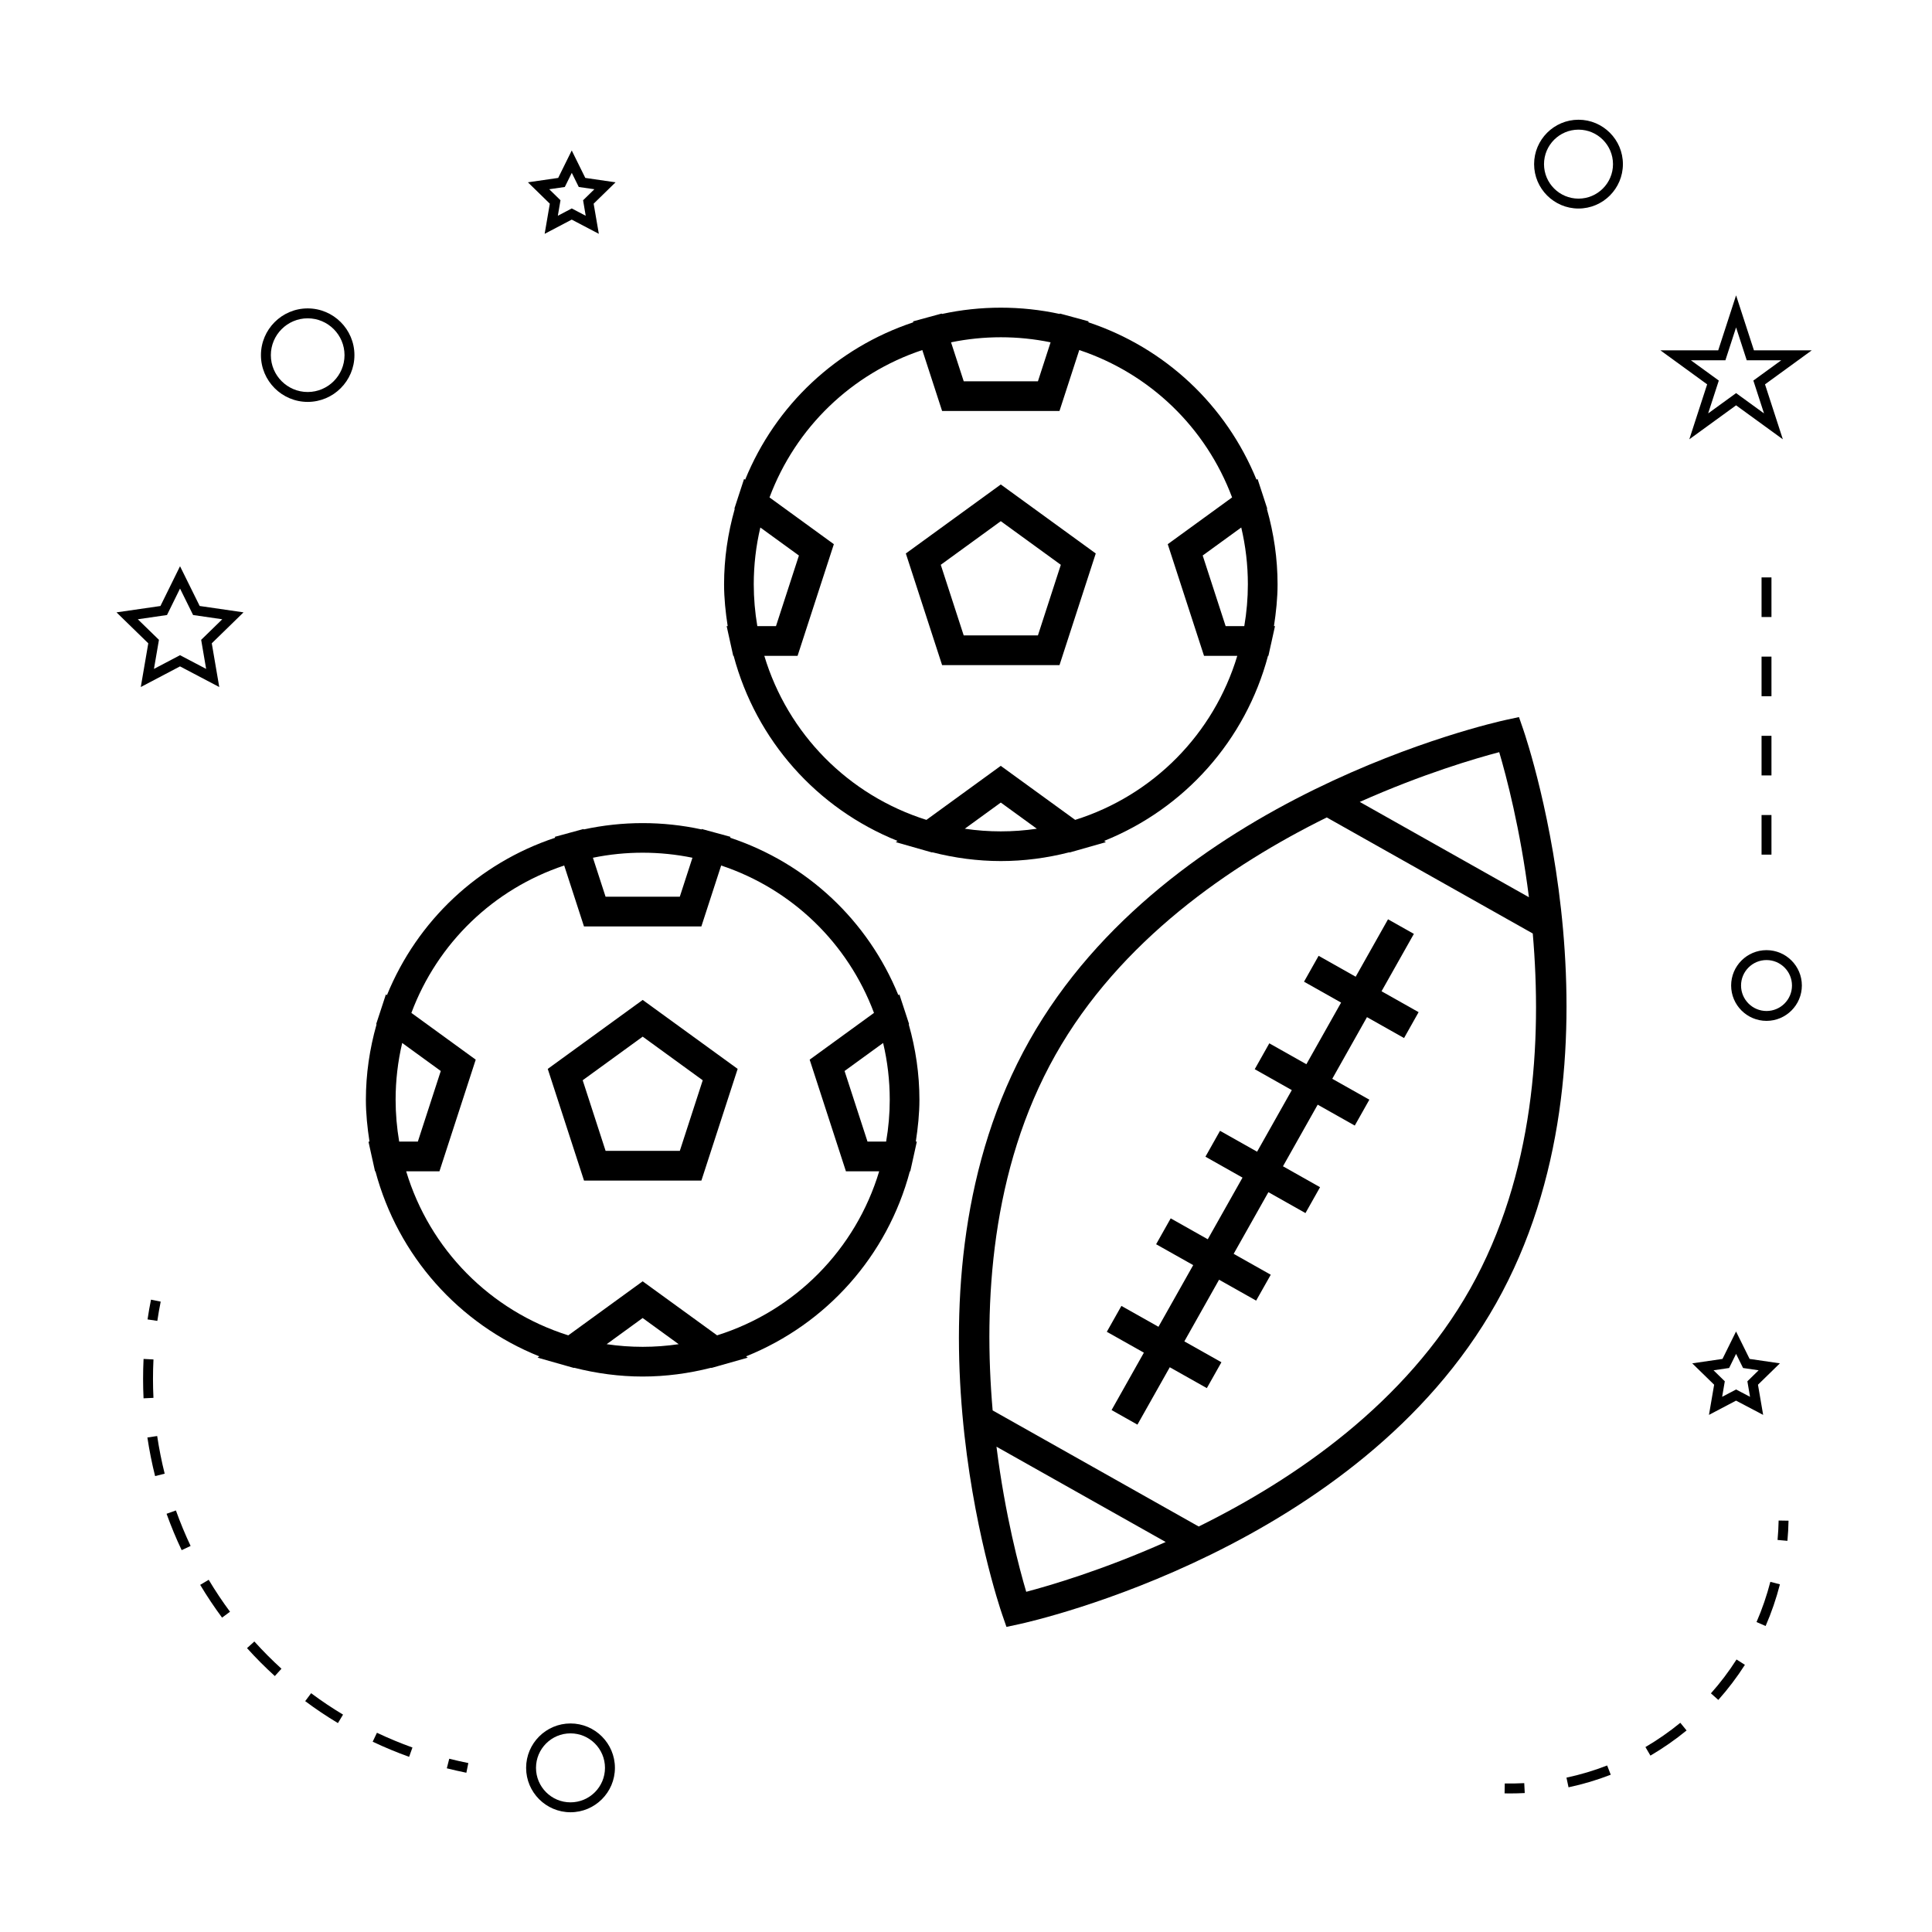 <?xml version="1.0" encoding="UTF-8"?>
<!-- Uploaded to: ICON Repo, www.svgrepo.com, Generator: ICON Repo Mixer Tools -->
<svg fill="#000000" width="800px" height="800px" version="1.1" viewBox="144 144 512 512" xmlns="http://www.w3.org/2000/svg">
 <g>
  <path d="m298.77 456.86h31.109l9.609-29.594-25.168-18.273-25.16 18.277zm31.461-26.574-6.07 18.703h-19.672l-6.07-18.711 15.902-11.555z"/>
  <path d="m333.6 364.68c-0.016-0.004-0.027-0.004-0.043-0.012l-3.586-0.977-0.043 0.117c-10.254-2.231-20.957-2.234-31.23 0l-0.043-0.117-3.586 0.977c-0.016 0.004-0.027 0.004-0.043 0.012l-3.984 1.086 0.078 0.242c-20.32 6.758-36.496 21.922-44.578 41.723l-0.277-0.199-1.68 5.137c-0.004 0.012-0.004 0.027-0.012 0.035l-0.883 2.691 0.102 0.074c-1.844 6.492-2.828 13.195-2.828 19.98 0 3.688 0.387 7.398 0.957 11.09h-0.273l1.055 4.785c0 0.012 0.004 0.02 0.012 0.031l0.672 3.055h0.109c5.973 22.387 22.09 40.477 43.426 49.043l-0.461 0.336 7.789 2.211 1.848 0.523 0.074-0.051c5.945 1.516 12.035 2.324 18.133 2.324 6.109 0 12.203-0.809 18.152-2.324l0.074 0.051 1.844-0.523c0.016-0.004 0.027-0.012 0.035-0.012l7.762-2.199-0.469-0.336c21.34-8.57 37.465-26.656 43.422-49.043h0.109l0.684-3.086c0-0.004 0-0.016 0.004-0.02l1.051-4.766h-0.27c0.562-3.688 0.957-7.394 0.957-11.09 0-6.789-0.988-13.492-2.832-19.984l0.094-0.066-0.875-2.688c-0.004-0.016-0.004-0.027-0.012-0.043l-1.684-5.137-0.273 0.199c-8.082-19.805-24.25-34.961-44.578-41.723l0.078-0.242zm-6.094 6.633-3.352 10.324h-19.672l-3.352-10.324c8.688-1.789 17.711-1.777 26.375 0zm-78.664 64.133c0-5.09 0.586-10.129 1.746-15.047l10.223 7.426-6.078 18.711h-4.945c-0.625-3.684-0.945-7.402-0.945-11.09zm75.016 64.777c-6.324 0.934-12.773 0.934-19.086 0l9.535-6.934zm54.18-79.824c1.164 4.918 1.754 9.957 1.754 15.047 0 3.695-0.32 7.41-0.957 11.09h-4.938l-6.078-18.711zm-42.922-47.031c18.73 6.238 33.562 20.531 40.5 39.062l-17.047 12.391 9.613 29.59h8.812c-6.219 20.656-22.23 36.953-42.953 43.469l-19.727-14.32-19.711 14.32c-20.715-6.519-36.734-22.812-42.961-43.469h8.816l9.613-29.59-17.051-12.391c6.941-18.531 21.77-32.82 40.5-39.062l5.242 16.145h31.109z"/>
  <path d="m409.22 272.39-25.164 18.285 9.613 29.59h31.109l9.609-29.59zm9.84 40h-19.668l-6.078-18.711 15.906-11.562 15.91 11.562z"/>
  <path d="m427.37 369.87 0.074 0.051 1.844-0.523 7.781-2.219-0.457-0.332c21.34-8.574 37.465-26.66 43.426-49.047h0.109l0.672-3.055c0.004-0.012 0.012-0.02 0.012-0.031l1.055-4.785h-0.273c0.562-3.684 0.957-7.391 0.957-11.09 0-6.785-0.988-13.48-2.832-19.984l0.094-0.066-0.875-2.688c-0.004-0.016-0.004-0.027-0.012-0.043l-1.68-5.137-0.277 0.199c-8.078-19.797-24.246-34.953-44.57-41.715l0.078-0.242-3.977-1.086c-0.027-0.004-0.051-0.012-0.082-0.02l-3.547-0.965-0.035 0.117c-10.254-2.231-20.992-2.231-31.246 0l-0.043-0.117-3.578 0.977c-0.016 0.004-0.031 0.004-0.043 0.012l-3.984 1.086 0.078 0.242c-20.32 6.758-36.488 21.914-44.566 41.715l-0.285-0.203-1.68 5.137c-0.004 0.016-0.004 0.027-0.012 0.043l-0.875 2.688 0.094 0.066c-1.844 6.504-2.828 13.203-2.828 19.984 0 3.699 0.387 7.406 0.957 11.09h-0.273l1.055 4.781 0.684 3.09h0.109c5.961 22.387 22.09 40.477 43.434 49.047l-0.457 0.332 7.777 2.215 1.844 0.523 0.074-0.051c5.93 1.516 12.02 2.324 18.137 2.324 6.125 0.004 12.215-0.805 18.145-2.32zm45.574-86.078c1.164 4.922 1.754 9.957 1.754 15.047 0 3.695-0.32 7.41-0.949 11.09l-4.945-0.004-6.078-18.711zm-50.527-49.074-3.352 10.324h-19.668l-3.359-10.324c8.672-1.789 17.719-1.785 26.379 0zm-78.664 64.125c0-5.086 0.586-10.129 1.746-15.047l10.223 7.426-6.078 18.711h-4.945c-0.625-3.68-0.945-7.394-0.945-11.09zm45.758 62.434c-20.723-6.527-36.746-22.824-42.961-43.473h8.816l9.613-29.59-17.051-12.391c6.938-18.527 21.762-32.816 40.492-39.055l5.246 16.145h31.109l5.242-16.145c18.73 6.238 33.562 20.531 40.5 39.055l-17.051 12.391 9.613 29.59h8.816c-6.223 20.656-22.234 36.953-42.961 43.473l-19.723-14.32zm19.711-4.59 9.547 6.934c-6.312 0.934-12.777 0.934-19.094 0z"/>
  <path d="m540.47 489.42c36.52-64.852 8.43-148.55 7.215-152.08l-1.141-3.305-3.418 0.738c-3.648 0.793-89.793 20.141-126.32 84.988-36.527 64.852-8.438 148.55-7.227 152.08l1.141 3.305 3.418-0.738c3.648-0.793 89.801-20.137 126.33-84.988zm0.84-146.09c1.836 6.207 5.59 20.336 7.871 38.445l-44.832-25.258c16.672-7.434 30.699-11.543 36.961-13.188zm-117.64 80.289c17.086-30.328 46.414-50.398 71.934-62.988l54.594 30.754c2.457 28.355 0.5 63.832-16.582 94.164-17.086 30.332-46.426 50.398-71.945 62.992l-54.609-30.766c-2.457-28.336-0.488-63.805 16.609-94.156zm-15.594 103.77 44.844 25.258c-16.68 7.438-30.707 11.547-36.961 13.195-1.836-6.199-5.598-20.332-7.883-38.453z"/>
  <path d="m438.58 517.68 6.852 3.863 8.57-15.207 9.824 5.531 3.863-6.856-9.824-5.535 9.199-16.336 9.828 5.535 3.871-6.856-9.832-5.539 9.207-16.34 9.824 5.539 3.863-6.859-9.824-5.543 9.199-16.328 9.828 5.539 3.863-6.859-9.828-5.539 9.199-16.336 9.824 5.539 3.859-6.859-9.824-5.539 8.57-15.207-6.852-3.863-8.57 15.215-9.824-5.539-3.867 6.859 9.824 5.539-9.199 16.332-9.824-5.539-3.863 6.859 9.824 5.539-9.199 16.324-9.824-5.535-3.863 6.859 9.824 5.543-9.207 16.336-9.824-5.539-3.863 6.859 9.828 5.531-9.207 16.344-9.82-5.531-3.867 6.859 9.824 5.531z"/>
  <path d="m306.96 612.5c0-6.488-5.281-11.766-11.766-11.766-6.488 0-11.766 5.281-11.766 11.766 0 6.488 5.281 11.766 11.766 11.766s11.766-5.273 11.766-11.766zm-20.914 0c0-5.043 4.098-9.141 9.141-9.141 5.043 0 9.141 4.098 9.141 9.141s-4.098 9.141-9.141 9.141c-5.043 0.004-9.141-4.098-9.141-9.141z"/>
  <path d="m191.71 294.06-5.195 10.539-11.641 1.684 8.422 8.203-1.988 11.582 10.395-5.469 10.402 5.469-1.984-11.586 8.414-8.203-11.617-1.688zm5.602 19.504 1.316 7.703-6.918-3.633-6.91 3.633 1.324-7.703-5.602-5.453 7.734-1.125 3.453-7.012 3.465 7.012 7.731 1.125z"/>
  <path d="m299.11 191.15-3.594-7.273-3.59 7.273-8.023 1.164 5.805 5.664-1.371 7.992 7.176-3.773 7.184 3.769-1.375-7.988 5.809-5.664zm0.109 10.031-3.699-1.941-3.688 1.938 0.703-4.109-2.984-2.918 4.129-0.598 1.848-3.746 1.852 3.746 4.137 0.598-2.992 2.918z"/>
  <path d="m592.46 505.3 5.805 5.664-1.371 7.996 7.18-3.777 7.18 3.777-1.371-7.996 5.805-5.664-8.023-1.172-3.594-7.269-3.594 7.269zm11.617-2.508 1.852 3.742 4.129 0.605-2.984 2.918 0.703 4.113-3.695-1.941-3.695 1.941 0.703-4.113-2.984-2.918 4.129-0.605z"/>
  <path d="m604.08 222.27-4.734 14.574h-15.32l12.387 9.012-4.727 14.562 12.395-9.004 12.391 9.004-4.727-14.562 12.387-9.012h-15.32zm4.578 22.582 2.824 8.703-7.398-5.375-7.406 5.375 2.824-8.703-7.406-5.379h9.156l2.828-8.703 2.824 8.703h9.156z"/>
  <path d="m562.32 175.73c-6.488 0-11.766 5.281-11.766 11.766 0 6.488 5.281 11.766 11.766 11.766 6.488 0 11.766-5.281 11.766-11.766s-5.277-11.766-11.766-11.766zm0 20.91c-5.043 0-9.141-4.098-9.141-9.141 0-5.043 4.098-9.141 9.141-9.141s9.141 4.098 9.141 9.141c0.004 5.039-4.098 9.141-9.141 9.141z"/>
  <path d="m602.77 405.17c0 5.168 4.203 9.371 9.371 9.371s9.371-4.203 9.371-9.371c0.004-5.168-4.199-9.371-9.367-9.371-5.172 0-9.375 4.203-9.375 9.371zm9.375-6.746c3.723 0 6.75 3.027 6.75 6.75 0 3.723-3.027 6.75-6.75 6.75s-6.75-3.027-6.75-6.75c0-3.723 3.027-6.75 6.75-6.75z"/>
  <path d="m225.54 225.73c-6.832 0-12.387 5.559-12.387 12.387s5.559 12.391 12.387 12.391 12.387-5.562 12.387-12.391c0-6.832-5.555-12.387-12.387-12.387zm0 22.156c-5.379 0-9.762-4.383-9.762-9.766 0-5.379 4.383-9.762 9.762-9.762 5.379 0 9.762 4.383 9.762 9.762 0 5.383-4.383 9.766-9.762 9.766z"/>
  <path d="m262.41 612.62c1.707 0.43 3.434 0.82 5.18 1.176l0.523-2.57c-1.707-0.34-3.391-0.723-5.059-1.145z"/>
  <path d="m224.88 594.82c2.766 2.066 5.684 4.023 8.676 5.816l1.355-2.246c-2.918-1.754-5.766-3.656-8.461-5.672z"/>
  <path d="m183.06 524.95c0.516 3.441 1.203 6.891 2.043 10.227l2.539-0.637c-0.82-3.258-1.484-6.617-1.988-9.98z"/>
  <path d="m199.31 562.66-2.258 1.344c1.773 2.965 3.723 5.887 5.793 8.684l2.109-1.559c-2.019-2.727-3.918-5.574-5.644-8.469z"/>
  <path d="m252.42 609.58 0.883-2.473c-3.176-1.141-6.344-2.457-9.41-3.906l-1.129 2.367c3.148 1.492 6.394 2.84 9.656 4.012z"/>
  <path d="m181.92 509.43c0 1.715 0.043 3.426 0.121 5.137l2.625-0.121c-0.082-1.664-0.121-3.336-0.121-5.012 0-1.723 0.043-3.449 0.125-5.168l-2.625-0.133c-0.082 1.766-0.125 3.535-0.125 5.297z"/>
  <path d="m194.51 553.69c-1.438-3.055-2.75-6.219-3.894-9.406l-2.473 0.883c1.176 3.269 2.516 6.512 4 9.641z"/>
  <path d="m216.83 588.17 1.762-1.938c-2.508-2.289-4.922-4.711-7.184-7.223l-1.945 1.762c2.32 2.574 4.789 5.059 7.367 7.398z"/>
  <path d="m183.1 493.66 2.594 0.387c0.258-1.699 0.547-3.402 0.891-5.102l-2.57-0.523c-0.355 1.754-0.656 3.496-0.914 5.238z"/>
  <path d="m617.98 547-2.625-0.043c-0.031 1.727-0.133 3.449-0.285 5.148l2.613 0.234c0.164-1.762 0.266-3.539 0.297-5.34z"/>
  <path d="m569.91 611.87c-3.488 1.359-7.117 2.441-10.781 3.223l0.547 2.562c3.801-0.805 7.562-1.93 11.188-3.336z"/>
  <path d="m609.5 573.86 2.41 1.043c1.555-3.574 2.824-7.289 3.789-11.043l-2.539-0.656c-0.938 3.629-2.164 7.211-3.66 10.656z"/>
  <path d="m590.96 602.59-1.66-2.031c-2.891 2.367-6.004 4.527-9.242 6.43l1.324 2.266c3.359-1.973 6.582-4.215 9.578-6.664z"/>
  <path d="m599.37 594.5c2.586-2.906 4.961-6.035 7.047-9.301l-2.215-1.418c-2.012 3.152-4.293 6.172-6.789 8.973z"/>
  <path d="m542.73 619.26c0.492 0.012 0.988 0.016 1.477 0.016 1.297 0 2.582-0.035 3.867-0.102l-0.133-2.625c-1.707 0.082-3.41 0.125-5.16 0.082z"/>
  <path d="m610.83 339h2.625v10.496h-2.625z"/>
  <path d="m610.83 318.01h2.625v10.496h-2.625z"/>
  <path d="m610.83 359.99h2.625v10.496h-2.625z"/>
  <path d="m610.83 297.02h2.625v10.496h-2.625z"/>
 </g>
</svg>